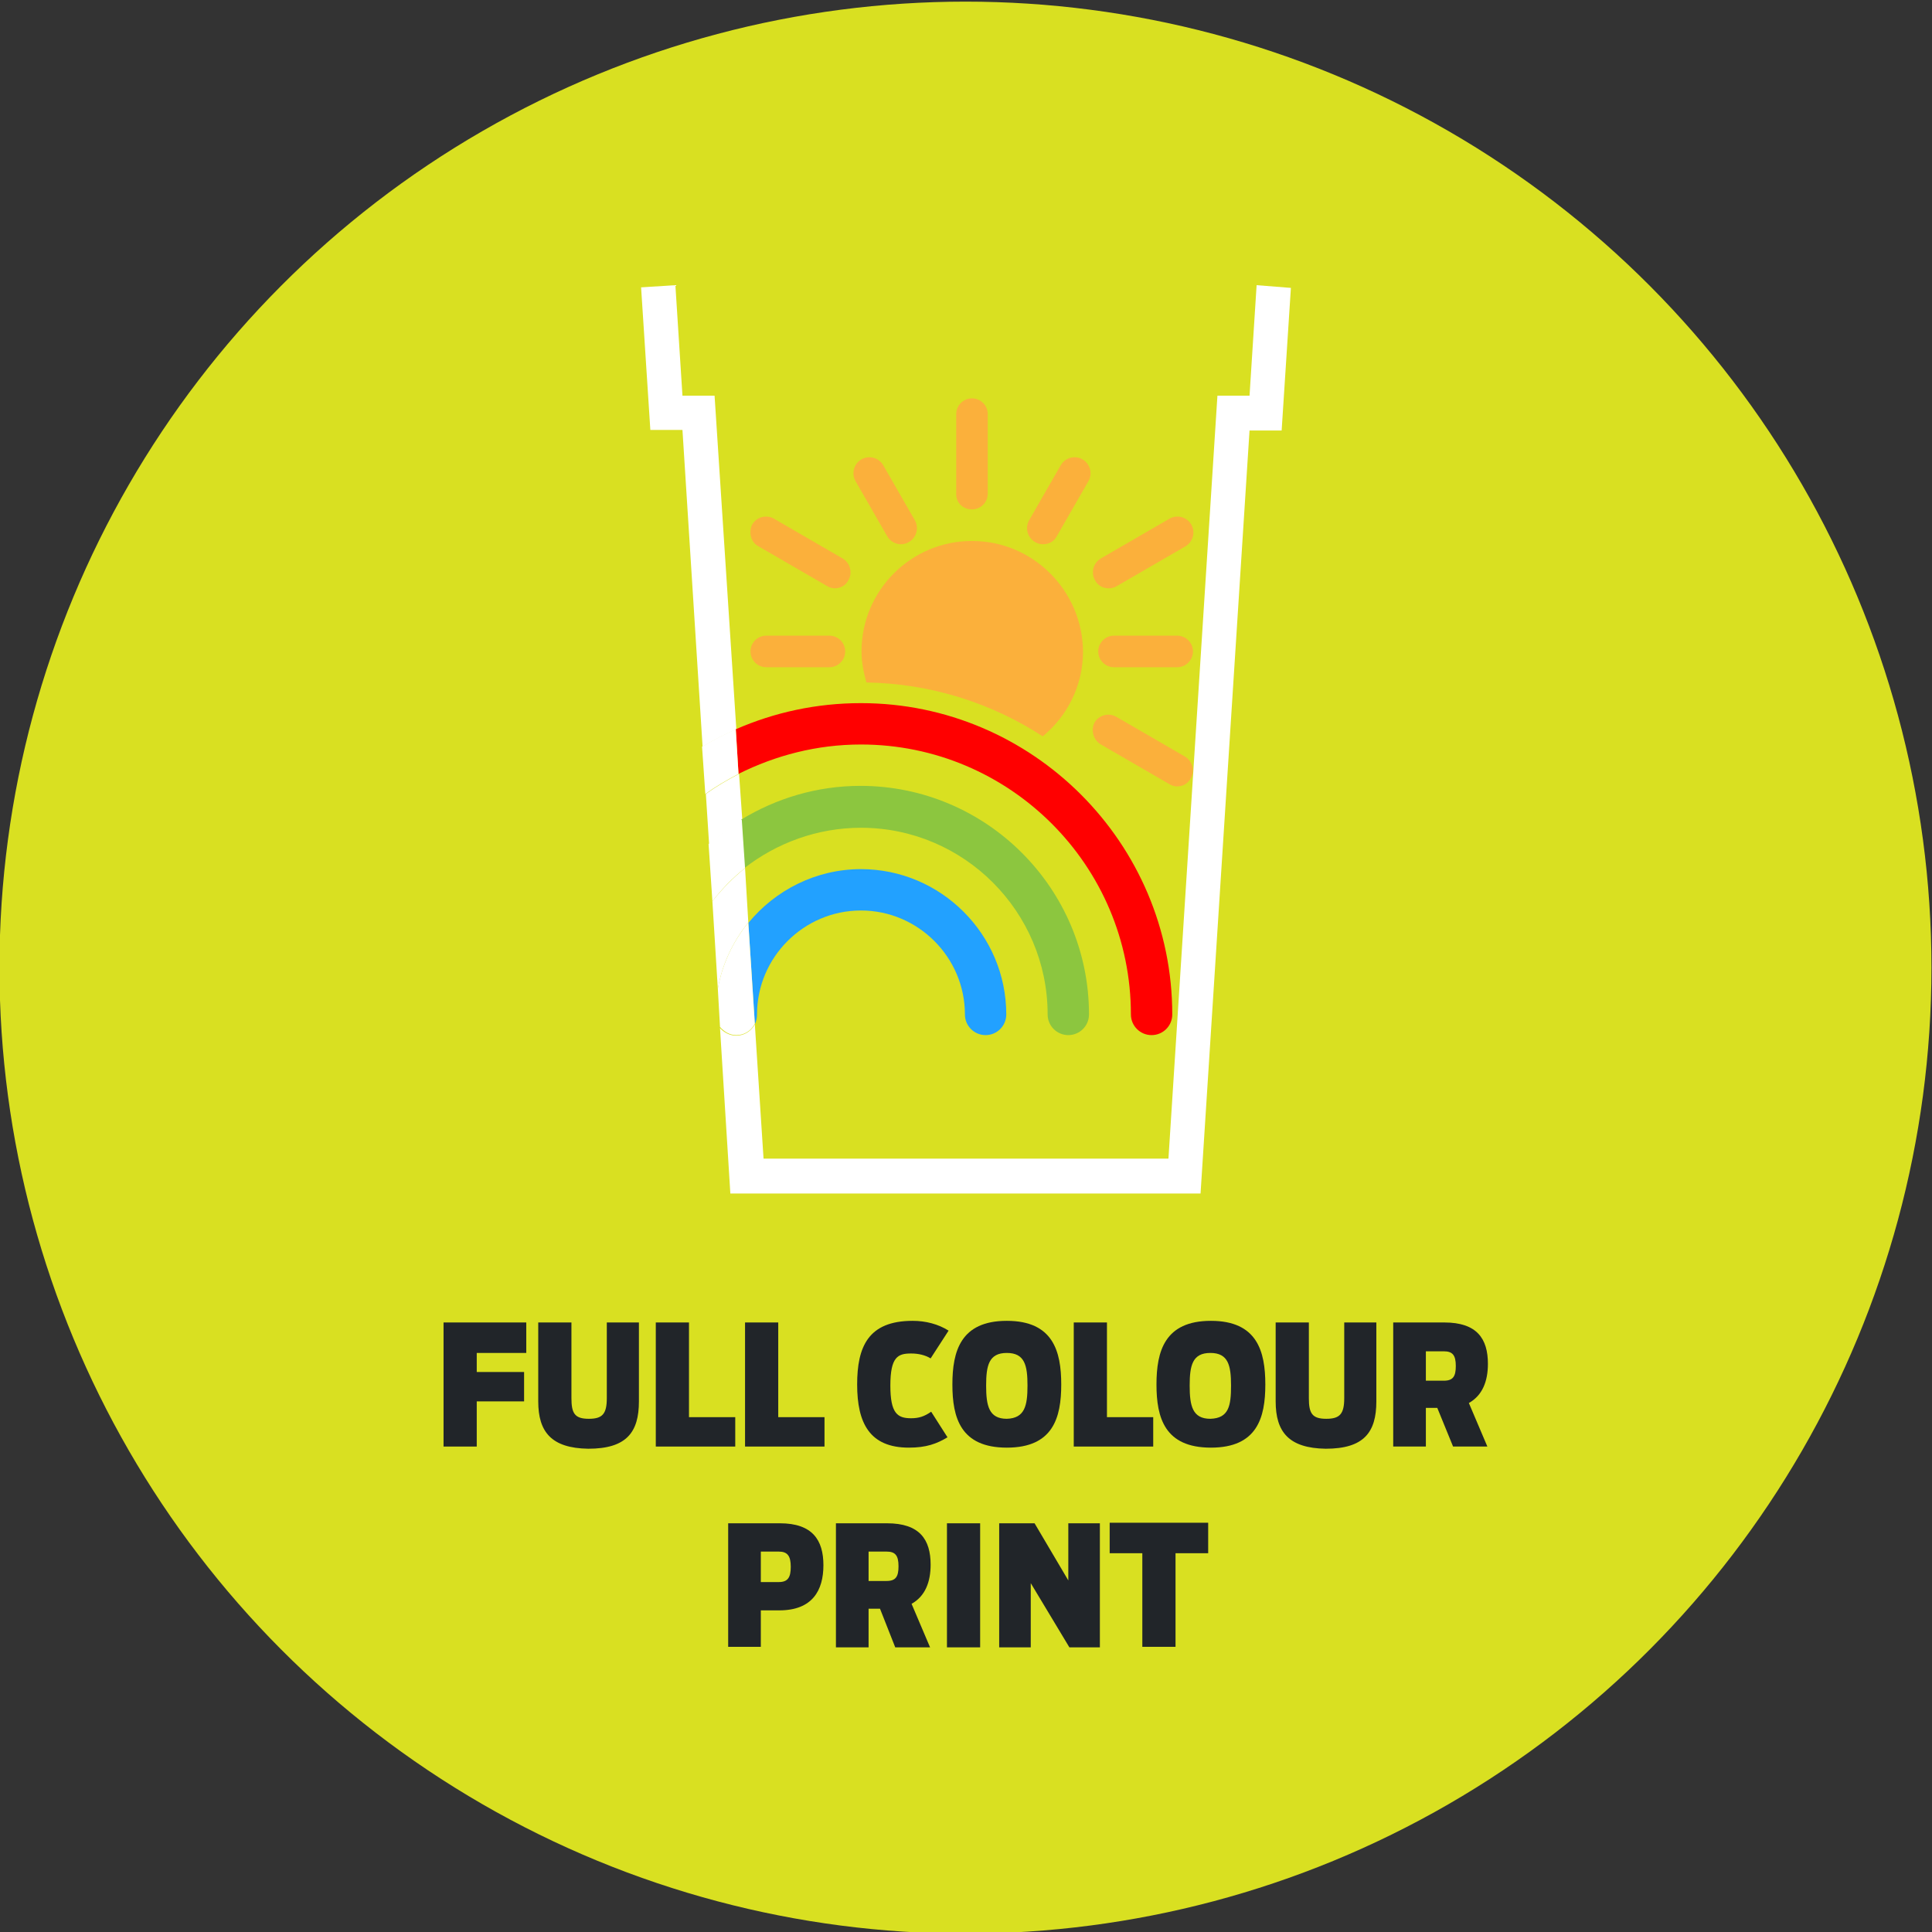 <?xml version="1.0" encoding="utf-8"?>
<!-- Generator: Adobe Illustrator 23.0.1, SVG Export Plug-In . SVG Version: 6.00 Build 0)  -->
<svg version="1.1" id="Layer_1" xmlns="http://www.w3.org/2000/svg" xmlns:xlink="http://www.w3.org/1999/xlink" x="0px" y="0px"
	 viewBox="0 0 355 355" style="enable-background:new 0 0 355 355;" xml:space="preserve">
<rect x="0" y="0" width="355" height="355" fill="#333333" stroke="none"/>
<style type="text/css">
	.st0{fill:#D9E021;}
	.st1{fill:#FFFFFF;}
	.st2{fill:#FBB03B;}
	.st3{fill:#22A1FF;}
	.st4{fill:#8CC63F;}
	.st5{fill:#FF0000;}
	.st6{fill:#212529;}
</style>
<g>
	<circle class="st0" cx="177.4" cy="177.8" r="177.5"/>
	<g>
		<g>
			<path class="st1" d="M135.8,142.2c-2.1,1.1-4.2,2.3-6.1,3.7l0.6,9.3c1.9-1.7,3.9-3.2,6.1-4.5L135.8,142.2z"/>
			<path class="st1" d="M131.3,72.7h-5.9l-1.3-20.3l-6.3,0.4l1.7,26.2h5.9l3.7,58.2c2-1.2,4-2.2,6.2-3.2L131.3,72.7z"/>
			<path class="st1" d="M136.9,159.5c-2.2,1.8-4.2,3.8-6,6.1l1,16.1c0.8-4.6,2.8-8.7,5.6-12.2L136.9,159.5z"/>
			<path class="st1" d="M230.9,52.4l-1.3,20.3h-5.9l-9,140.2h-74.4l-1.6-24.7c-0.6,1.2-1.9,2.1-3.4,2.1c-1.2,0-2.3-0.6-3-1.4
				l1.9,30.4h86.4l9-140.2h5.9l1.7-26.2L230.9,52.4z"/>
			<path class="st2" d="M178.6,99.4c-11.2,0-20.3,9.1-20.3,20.3c0,2,0.4,3.9,0.9,5.7c11.9,0.2,23,3.8,32.4,9.9
				c4.5-3.7,7.4-9.3,7.4-15.6C198.9,108.5,189.8,99.4,178.6,99.4z"/>
			<path class="st2" d="M178.6,93.6c1.6,0,2.9-1.3,2.9-2.9V76.1c0-1.6-1.3-2.9-2.9-2.9c-1.6,0-2.9,1.3-2.9,2.9v14.5
				C175.6,92.3,176.9,93.6,178.6,93.6z"/>
			<path class="st2" d="M139.4,100.4l12.6,7.3c0.5,0.3,1,0.4,1.4,0.4c1,0,2-0.5,2.5-1.5c0.8-1.4,0.3-3.2-1.1-4l-12.6-7.3
				c-1.4-0.8-3.2-0.3-4,1.1C137.5,97.9,138,99.7,139.4,100.4z"/>
			<path class="st2" d="M202.3,136.8l12.6,7.3c0.5,0.3,1,0.4,1.4,0.4c1,0,2-0.5,2.5-1.5c0.8-1.4,0.3-3.2-1.1-4l-12.6-7.3
				c-1.4-0.8-3.2-0.3-4,1.1C200.4,134.2,200.9,136,202.3,136.8z"/>
			<path class="st2" d="M203.7,108.1c0.5,0,1-0.1,1.5-0.4l12.6-7.3c1.4-0.8,1.9-2.6,1.1-4c-0.8-1.4-2.6-1.9-4-1.1l-12.6,7.3
				c-1.4,0.8-1.9,2.6-1.1,4C201.7,107.6,202.7,108.1,203.7,108.1z"/>
			<path class="st2" d="M163,98.5c0.5,0.9,1.5,1.5,2.5,1.5c0.5,0,1-0.1,1.5-0.4c1.4-0.8,1.9-2.6,1.1-4l-5.8-10.1
				c-0.8-1.4-2.6-1.9-4-1.1c-1.4,0.8-1.9,2.6-1.1,4L163,98.5z"/>
			<path class="st2" d="M216.3,116.8h-11.6c-1.6,0-2.9,1.3-2.9,2.9c0,1.6,1.3,2.9,2.9,2.9h11.6c1.6,0,2.9-1.3,2.9-2.9
				C219.2,118.1,217.9,116.8,216.3,116.8z"/>
			<path class="st2" d="M140.8,122.6h11.6c1.6,0,2.9-1.3,2.9-2.9c0-1.6-1.3-2.9-2.9-2.9h-11.6c-1.6,0-2.9,1.3-2.9,2.9
				C137.9,121.3,139.2,122.6,140.8,122.6z"/>
			<path class="st2" d="M190.2,99.6c0.5,0.3,1,0.4,1.5,0.4c1,0,2-0.5,2.5-1.5l5.8-10.1c0.8-1.4,0.3-3.2-1.1-4s-3.2-0.3-4,1.1
				l-5.8,10.1C188.3,97,188.8,98.8,190.2,99.6z"/>
			<path class="st3" d="M139.1,186.4c0-10.5,8.6-19.1,19.1-19.1c10.5,0,19.1,8.6,19.1,19.1c0,2.1,1.7,3.8,3.8,3.8
				c2.1,0,3.8-1.7,3.8-3.8c0-14.7-12-26.7-26.7-26.7c-8.3,0-15.8,3.9-20.7,9.9l1.2,18.6C139,187.6,139.1,187,139.1,186.4z"/>
			<path class="st1" d="M135.3,190.2c1.5,0,2.7-0.8,3.4-2.1l-1.2-18.6c-2.8,3.5-4.8,7.6-5.6,12.2l0.4,7
				C133.1,189.6,134.1,190.2,135.3,190.2z"/>
			<path class="st4" d="M158.2,152.1c18.9,0,34.3,15.4,34.3,34.3c0,2.1,1.7,3.8,3.8,3.8c2.1,0,3.8-1.7,3.8-3.8c0-23.1-18.8-42-42-42
				c-8,0-15.5,2.3-21.9,6.2l0.6,8.9C142.7,154.9,150.2,152.1,158.2,152.1z"/>
			<path class="st1" d="M136.9,159.5l-0.6-8.9c-2.2,1.3-4.2,2.9-6.1,4.5l0.7,10.5C132.6,163.4,134.6,161.3,136.9,159.5z"/>
			<path class="st5" d="M158.2,136.8c27.3,0,49.6,22.2,49.6,49.6c0,2.1,1.7,3.8,3.8,3.8c2.1,0,3.8-1.7,3.8-3.8
				c0-31.5-25.7-57.2-57.2-57.2c-8.2,0-15.9,1.7-23,4.8l0.5,8.2C142.5,138.8,150.1,136.8,158.2,136.8z"/>
			<path class="st1" d="M135.2,134c-2.1,0.9-4.2,2-6.2,3.2l0.6,8.7c1.9-1.4,4-2.6,6.1-3.7L135.2,134z"/>
		</g>
		<g>
			<path class="st6" d="M81.5,243h15.2v5.6h-9.1v3.5h8.7v5.4h-8.7v8.3h-6.1V243z"/>
			<path class="st6" d="M98.9,257.5V243h6.1v13.9c0,2.8,0.6,3.8,3.2,3.8c2.5,0,3.3-0.9,3.3-3.8V243h5.9v14.5c0,5.7-2.3,8.7-9.3,8.7
				C101.3,266.1,98.9,263.1,98.9,257.5z"/>
			<path class="st6" d="M120.5,243h6.1v17.4h8.5v5.4h-14.6V243z"/>
			<path class="st6" d="M136.9,243h6.1v17.4h8.5v5.4h-14.6V243z"/>
			<path class="st6" d="M157.5,254.4c0-6.9,2-11.7,10.2-11.7c2.4,0,4.7,0.6,6.6,1.8l-3.3,5.1c-1-0.6-2.2-0.9-3.6-0.9
				c-2.4,0-3.8,0.6-3.8,5.9c0,5.1,1.3,6,3.8,6c1.4,0,2.4-0.3,3.7-1.2l3,4.7c-2,1.2-3.9,1.9-7.1,1.9
				C159.8,266,157.5,261.5,157.5,254.4z"/>
			<path class="st6" d="M175,254.4c0-6.1,1.5-11.7,10-11.7c8.5,0,10,5.6,10,11.7c0,6.1-1.5,11.6-10,11.6
				C176.5,266,175,260.5,175,254.4z M188.8,254.6c0-3.7-0.5-6-3.8-6c-3.3,0-3.8,2.3-3.8,6c0,3.7,0.5,6.1,3.8,6.1
				C188.3,260.6,188.8,258.3,188.8,254.6z"/>
			<path class="st6" d="M197.3,243h6.1v17.4h8.5v5.4h-14.6V243z"/>
			<path class="st6" d="M212.5,254.4c0-6.1,1.5-11.7,10-11.7c8.5,0,10,5.6,10,11.7c0,6.1-1.5,11.6-10,11.6
				C214,266,212.5,260.5,212.5,254.4z M226.2,254.6c0-3.7-0.5-6-3.8-6c-3.3,0-3.8,2.3-3.8,6c0,3.7,0.5,6.1,3.8,6.1
				C225.8,260.6,226.2,258.3,226.2,254.6z"/>
			<path class="st6" d="M234.4,257.5V243h6.1v13.9c0,2.8,0.6,3.8,3.2,3.8c2.5,0,3.3-0.9,3.3-3.8V243h5.9v14.5c0,5.7-2.3,8.7-9.3,8.7
				C236.8,266.1,234.4,263.1,234.4,257.5z"/>
			<path class="st6" d="M264.1,258.7H262v7.1h-6V243h9.4c6,0,8,3,8,7.6c0,3.2-1,5.8-3.5,7.2l3.4,8H267L264.1,258.7z M265.3,253.7
				c1.7,0,2.2-0.8,2.2-2.7c0-2-0.6-2.7-2.2-2.7H262v5.4H265.3z"/>
			<path class="st6" d="M133.8,279.9h9.5c6,0,8,3.1,8,7.7c0,4.6-2,8.3-8.1,8.3h-3.4v6.7h-6V279.9z M143.1,290.7
				c1.7,0,2.2-0.9,2.2-2.8c0-2-0.6-2.8-2.2-2.8h-3.3v5.6H143.1z"/>
			<path class="st6" d="M161.7,295.6h-2.1v7.1h-6v-22.8h9.4c6,0,8,3,8,7.6c0,3.2-1,5.8-3.5,7.2l3.4,8h-6.4L161.7,295.6z
				 M162.9,290.5c1.7,0,2.2-0.8,2.2-2.7c0-2-0.6-2.7-2.2-2.7h-3.3v5.4H162.9z"/>
			<path class="st6" d="M174,279.9h6.1v22.8H174V279.9z"/>
			<path class="st6" d="M183.7,279.9h6.4l6.2,10.5v-10.5h5.8v22.8h-5.6l-7.1-11.8v11.8h-5.8V279.9z"/>
			<path class="st6" d="M209.9,285.4h-6v-5.6H222v5.6h-6v17.2h-6.1V285.4z"/>
		</g>
	</g>
</g>
</svg>
